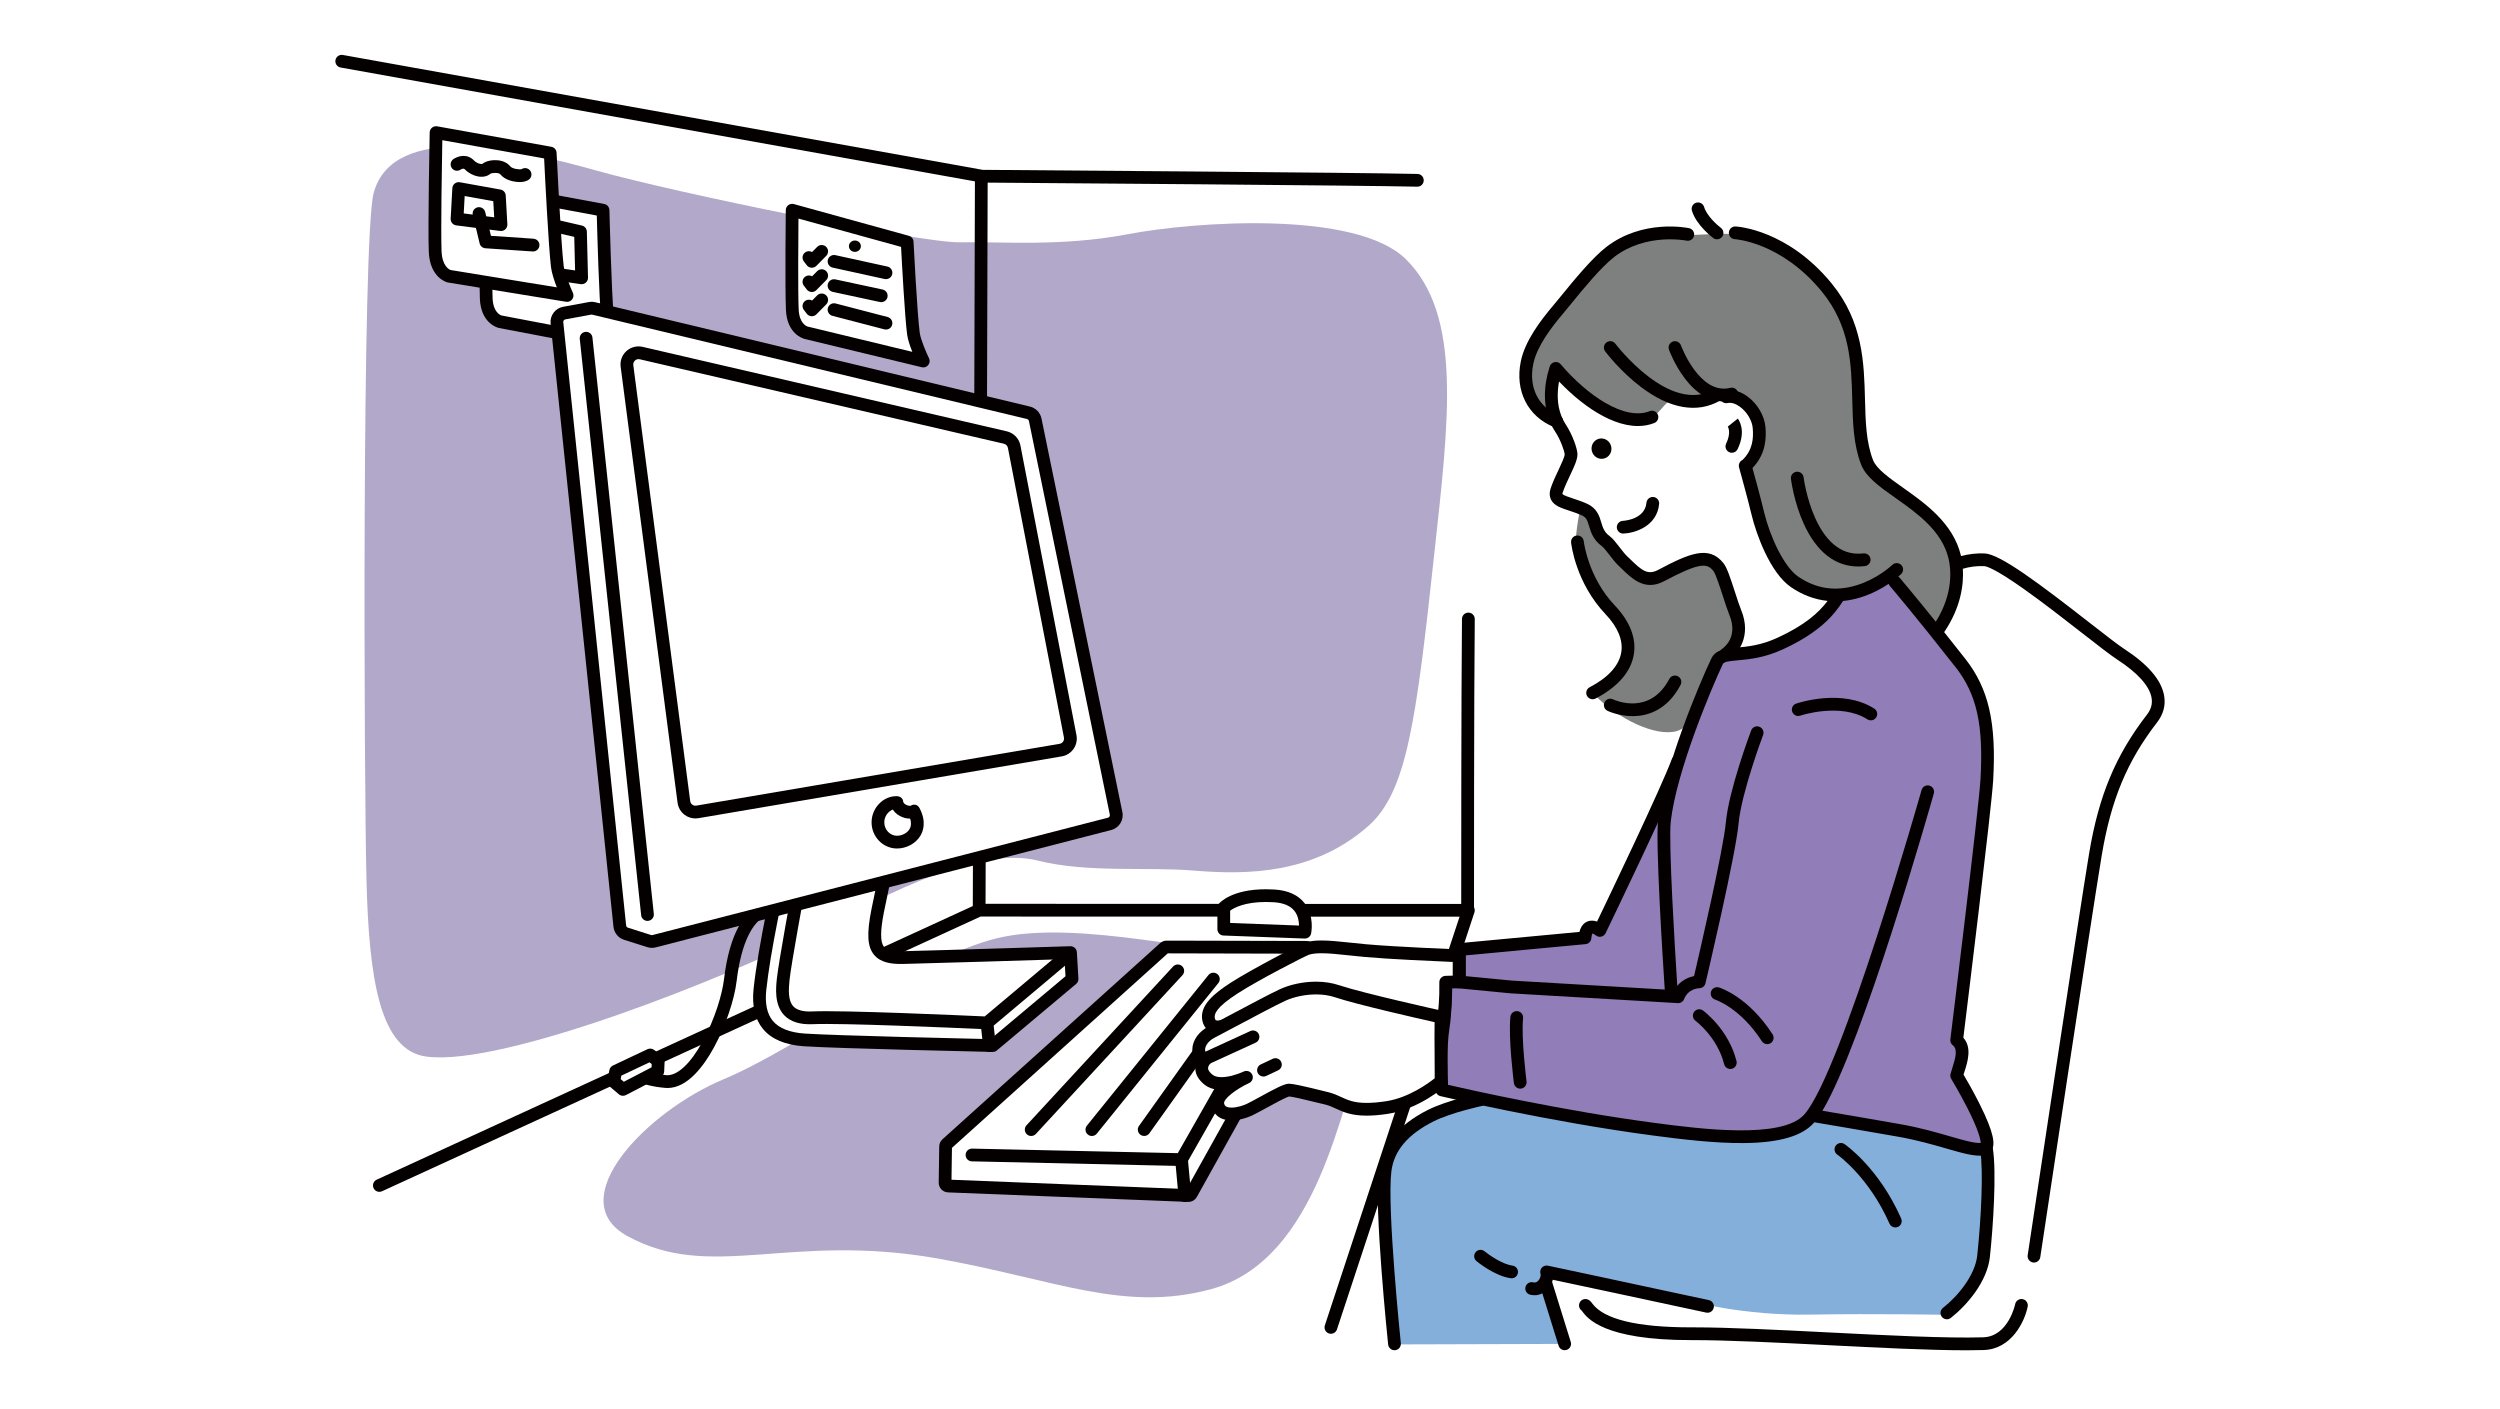 <svg width="410" height="231" viewBox="0 0 410 231" fill="none" xmlns="http://www.w3.org/2000/svg">
<rect width="410" height="231" fill="white"/>
<g clip-path="url(#clip0_142_13637)">
<path fill-rule="evenodd" clip-rule="evenodd" d="M289.715 83.182L293.147 71.697L287.929 60.578L268.162 55.92L255.159 61.16L254.73 65.204L255.584 68.841L257.465 73.555V75.858L255.836 79.374L255.813 82.079L260.985 84.516L262.195 87.192C262.195 87.192 264.989 90.509 266.336 91.971C267.684 93.43 270.501 95.318 272.313 94.739C274.128 94.16 279.761 91.566 281.194 92.717C282.627 93.869 284.802 101.945 285.106 103.976C285.411 106.008 283.641 107.267 283.641 107.267C293.382 108.896 301.246 97.558 301.246 97.558L295.597 96.391L289.719 83.178L289.715 83.182Z" fill="white"/>
<path d="M301.455 96.538L296.329 95.479L290.827 83.11L294.148 71.998C294.22 71.753 294.2 71.488 294.092 71.256L288.874 60.137C288.737 59.849 288.479 59.637 288.168 59.565L268.4 54.907C268.191 54.857 267.969 54.874 267.769 54.956L254.766 60.196C254.406 60.34 254.158 60.67 254.119 61.056L253.69 65.099C253.677 65.217 253.683 65.335 253.713 65.449L254.567 69.087C254.58 69.136 254.593 69.188 254.612 69.234L256.418 73.761V75.632L254.884 78.94C254.822 79.074 254.789 79.221 254.786 79.368L254.763 82.073C254.76 82.482 254.995 82.855 255.362 83.029L260.183 85.302L261.233 87.625C261.273 87.713 261.325 87.795 261.387 87.867C261.502 88.004 264.21 91.22 265.558 92.682C266.748 93.974 269.333 95.894 271.57 95.894C271.943 95.894 272.296 95.842 272.62 95.737C273.023 95.609 273.575 95.397 274.213 95.155C275.963 94.484 278.61 93.473 280.065 93.473C280.409 93.473 280.527 93.535 280.53 93.535C280.562 93.562 281.256 94.17 282.571 98.341C283.31 100.686 283.922 103.176 284.066 104.134C284.269 105.488 283.071 106.385 283.029 106.417C282.685 106.663 282.522 107.091 282.617 107.503C282.712 107.916 283.045 108.23 283.464 108.302C284.157 108.416 284.864 108.475 285.567 108.475C294.838 108.475 301.809 98.58 302.103 98.158C302.303 97.87 302.345 97.5 302.214 97.173C302.083 96.846 301.799 96.607 301.455 96.538ZM285.705 106.385C286.055 105.704 286.287 104.844 286.137 103.827C285.963 102.665 283.821 93.496 281.845 91.906C281.406 91.556 280.827 91.386 280.072 91.386C278.23 91.386 275.482 92.436 273.474 93.205C272.862 93.437 272.336 93.64 271.992 93.751C271.871 93.791 271.73 93.81 271.577 93.81C270.258 93.81 268.227 92.492 267.102 91.272C265.924 89.996 263.582 87.225 263.085 86.64L261.937 84.098C261.835 83.873 261.655 83.689 261.43 83.585L256.863 81.432L256.879 79.62L258.414 76.306C258.479 76.169 258.512 76.019 258.512 75.868V73.565C258.512 73.431 258.486 73.3 258.436 73.179L256.585 68.537L255.79 65.148L256.134 61.907L268.247 57.026L287.2 61.495L292.034 71.792L288.717 82.894C288.645 83.133 288.662 83.392 288.763 83.617L294.641 96.83C294.779 97.137 295.054 97.359 295.384 97.428L299.391 98.256C297.268 100.814 291.972 106.313 285.711 106.394L285.705 106.385Z" fill="white"/>
<path fill-rule="evenodd" clip-rule="evenodd" d="M311.175 81.039C303.894 76.992 304.97 72.236 304.98 68.412C304.986 64.591 304.473 59.315 301.947 52.393C299.422 45.471 291.009 40.548 287.296 39.099C283.58 37.65 279.497 38.782 274.551 38.51C269.605 38.239 265.31 39.596 262.772 41.824C260.237 44.052 255.562 49.207 252.154 54.048C248.745 58.89 249.514 64.271 250.783 66.197C252.052 68.121 254.277 68.271 254.277 68.271L254.45 62.508L256.253 61.974C256.253 61.974 258.444 64.961 261.356 66.848C264.267 68.736 267.6 68.814 269.746 68.834C271.892 68.857 273.04 65.412 274.385 65.671C275.729 65.926 278.886 65.913 281.107 65.399C283.328 64.886 284.008 65.324 286.246 66.302C288.483 67.28 288.087 70.309 287.793 72.671C287.499 75.033 285.716 76.587 285.716 76.587C285.716 76.587 288.902 88.078 290.753 91.428C292.605 94.778 296.291 97.146 301.169 97.515C306.046 97.885 309.383 94.669 309.383 94.669L317.246 103.76C317.246 103.76 317.78 102.311 318.735 100.721C319.69 99.131 320.635 94.562 319.994 91.156C319.353 87.751 318.46 85.085 311.178 81.039H311.175Z" fill="#7E8080"/>
<path fill-rule="evenodd" clip-rule="evenodd" d="M282.13 92.946L278.823 91.899L273.557 93.878L270.884 95.007L268.565 94.058L265.31 91.203C265.31 91.203 263.272 88.632 262.301 87.215C261.329 85.799 259.186 83.293 259.186 83.293C259.186 83.293 258.352 87.14 258.418 89.472C258.483 91.805 259.337 93.234 260.57 95.141C261.803 97.048 265.496 101.932 266.746 104.127C267.996 106.322 266.609 107.836 265.667 110.058C264.724 112.279 261.476 113.937 261.476 113.937C265.398 117.938 271.574 120.885 274.999 119.897C278.054 119.014 279.343 114.287 279.343 114.287L280.959 108.962L283.54 107.454L284.927 105.511L285.058 101.67L283.458 97.248L282.134 92.946H282.13Z" fill="#7E8080"/>
<path fill-rule="evenodd" clip-rule="evenodd" d="M326.403 123.385C326.092 120.477 325.86 113.839 322.723 110.532C319.586 107.222 310.538 94.291 310.538 94.291C310.538 94.291 308.529 95.243 306.612 96.46C304.692 97.677 301.149 97.847 301.149 97.847L299.455 100.837L293.704 104.651C293.704 104.651 287.636 107.441 285.219 107.336C282.801 107.232 281.493 108.095 281.493 108.095L273.809 129.381L262.046 152.331C260.79 151.206 259.632 153.846 259.632 153.846L239.593 156.073L239.449 160.535L237.068 161.242C237.068 161.242 236.469 168.543 236.41 170.44C236.351 172.337 236.534 179.053 236.534 179.053C236.534 179.053 260.957 183.584 267.535 184.67C274.113 185.752 286.995 186.178 291.244 185.939C295.494 185.7 296.966 182.805 296.966 182.805C296.966 182.805 311.715 185.537 314.97 186.155C318.225 186.773 326.268 188.732 326.268 188.732L324.708 184.856L320.815 176.717C320.815 176.717 321.686 174.869 322.036 173.011C322.386 171.153 321.09 170.257 321.09 170.257C321.09 170.257 324.093 141.01 325.202 137.487C326.311 133.96 326.71 126.299 326.399 123.388L326.403 123.385Z" fill="#917DB8"/>
<path fill-rule="evenodd" clip-rule="evenodd" d="M318.79 187.307C316.356 186.63 312.47 185.678 308.908 185.171C305.346 184.664 297.446 183.188 297.446 183.188C295.424 185.825 292.205 185.864 289.091 186.581C285.974 187.3 279.458 186.182 275.827 186.041C272.196 185.9 263.557 184.271 260.276 183.787C256.995 183.303 243.717 180.186 243.717 180.186L241.146 180.657L236.593 181.952L231.316 184.811L228.546 187.876L226.91 192.874L227.159 198.108L227.352 205.272L228.732 220.486L256.946 220.398L253.57 210.866L254.496 208.73L277.093 213.381C277.093 213.381 285.866 215.782 296.831 215.596C307.796 215.409 319.117 215.632 319.117 215.632C319.117 215.632 321.557 213.044 322.686 211.468C323.815 209.894 325.957 205.442 325.862 202.086C325.767 198.73 326.15 188.275 326.15 188.275C326.15 188.275 321.217 187.984 318.787 187.307H318.79Z" fill="#84AFDB"/>
<path fill-rule="evenodd" clip-rule="evenodd" d="M184.96 38.41C174.06 40.494 164.05 39.6 157.462 39.738C151.021 39.872 110.711 31.606 97.826 27.975C84.941 24.344 64.424 19.856 61.278 31.674C59.338 38.959 59.694 128.013 60.103 144.323C60.515 160.633 62.311 172.269 69.933 173.283C82.717 174.98 120.142 159.848 132.36 153.545C142.111 148.514 159.376 138.412 170.272 141.15C178.322 143.175 188.162 142.145 195.718 142.773C204.806 143.525 215.473 143.283 224.361 135.504C230.733 129.927 232.241 118.262 235.208 90.954C237.609 68.881 239.853 51.664 230.543 42.492C222.372 34.442 195.856 36.329 184.956 38.413L184.96 38.41Z" fill="#B2A8C9"/>
<path fill-rule="evenodd" clip-rule="evenodd" d="M211.366 157.142C198.533 156.655 176.734 150.685 163.574 153.855C150.411 157.025 131.426 171.657 118.678 176.992C105.927 182.33 92.084 196.753 102.833 202.683C116.614 210.289 129.404 202.052 153.82 206.403C172.972 209.814 184.281 215.3 198.605 211.424C216.449 206.596 219.887 180.286 223.535 172.841C227.182 165.396 224.202 157.63 211.369 157.142H211.366Z" fill="#B2A8C9"/>
<path d="M240.821 100.469C240.821 100.469 240.814 100.469 240.811 100.469C240.239 100.469 239.771 100.931 239.764 101.503C239.637 113.963 239.64 143.544 239.64 148.248L161.63 148.225L161.976 29.95C170.19 30.009 223.808 30.405 232.421 30.617C232.43 30.617 232.437 30.617 232.447 30.617C233.013 30.617 233.477 30.166 233.49 29.597C233.503 29.021 233.049 28.54 232.47 28.527C223.445 28.305 165.185 27.883 161.155 27.853C161.142 27.853 161.129 27.847 161.116 27.847L56.23 9.015C55.661 8.913 55.118 9.289 55.017 9.859C54.915 10.428 55.291 10.971 55.861 11.072L159.886 29.744L159.539 148.595L61.778 193.465C61.255 193.707 61.022 194.325 61.264 194.852C61.507 195.375 62.125 195.608 62.651 195.366L160.812 150.315L239.368 150.338L217.275 217.364C217.095 217.914 217.393 218.502 217.942 218.686C218.05 218.722 218.162 218.738 218.27 218.738C218.708 218.738 219.117 218.46 219.264 218.018L241.809 149.622C241.897 149.347 241.871 149.053 241.737 148.801C241.737 146.962 241.727 114.683 241.861 101.526C241.868 100.95 241.403 100.476 240.827 100.469H240.821Z" fill="#040000"/>
<path fill-rule="evenodd" clip-rule="evenodd" d="M98.901 34.475L79.984 30.959C79.984 30.959 79.585 45.192 79.745 48.957C79.889 52.29 82.025 52.758 82.025 52.758L101.236 56.425C101.236 56.425 99.794 53.53 99.63 51.973C99.241 48.316 98.904 34.475 98.904 34.475H98.901Z" fill="white"/>
<path d="M100.665 51.865C100.286 48.29 99.949 34.59 99.945 34.453C99.932 33.959 99.576 33.54 99.092 33.452L80.175 29.935C79.874 29.88 79.563 29.958 79.327 30.151C79.089 30.344 78.948 30.629 78.938 30.936C78.922 31.519 78.539 45.251 78.699 49.006C78.873 53.095 81.679 53.756 81.797 53.782C81.807 53.782 81.817 53.785 81.826 53.789L101.038 57.456C101.103 57.469 101.169 57.475 101.234 57.475C101.558 57.475 101.869 57.325 102.068 57.063C102.307 56.746 102.35 56.321 102.17 55.964C101.794 55.205 100.786 52.99 100.668 51.868L100.665 51.865ZM82.255 51.741C82.055 51.679 80.884 51.224 80.786 48.915C80.655 45.873 80.901 35.742 80.992 32.212L97.875 35.349C97.957 38.44 98.248 48.911 98.585 52.084C98.676 52.938 99.069 54.07 99.455 55.022L82.255 51.738V51.741Z" fill="#040000"/>
<path d="M95.433 36.99L91.292 36.035C90.729 35.904 90.166 36.258 90.039 36.82C89.908 37.383 90.261 37.945 90.824 38.073L94.177 38.848L94.314 44.35L91.635 43.968C91.063 43.886 90.533 44.282 90.451 44.854C90.369 45.426 90.765 45.956 91.338 46.038L95.243 46.598C95.292 46.604 95.341 46.607 95.391 46.607C95.646 46.607 95.891 46.516 96.084 46.343C96.313 46.14 96.441 45.842 96.434 45.535L96.244 37.985C96.231 37.507 95.898 37.098 95.433 36.993V36.99Z" fill="#040000"/>
<path fill-rule="evenodd" clip-rule="evenodd" d="M148.774 39.684L129.909 34.477C129.909 34.477 129.772 47.012 129.936 50.773C130.08 54.107 132.216 54.575 132.216 54.575L151.414 59.213C151.414 59.213 150.017 56.315 149.808 54.761C149.37 51.506 148.777 39.688 148.777 39.688L148.774 39.684Z" fill="white"/>
<path d="M150.842 54.618C150.414 51.445 149.825 39.748 149.818 39.63C149.796 39.178 149.488 38.796 149.053 38.675L130.188 33.467C129.874 33.382 129.541 33.444 129.282 33.64C129.024 33.837 128.87 34.141 128.867 34.465C128.86 34.978 128.733 47.068 128.893 50.817C129.063 54.765 131.683 55.518 131.971 55.59L151.169 60.228C151.251 60.248 151.333 60.258 151.415 60.258C151.726 60.258 152.026 60.117 152.229 59.868C152.484 59.554 152.534 59.123 152.357 58.759C151.987 57.994 150.999 55.76 150.846 54.621L150.842 54.618ZM132.462 53.555C132.462 53.555 132.455 53.555 132.452 53.555C132.256 53.496 131.081 53.041 130.983 50.729C130.856 47.768 130.918 39.191 130.947 35.845L147.774 40.49C147.915 43.169 148.396 52.08 148.775 54.9C148.883 55.707 149.253 56.777 149.619 57.703L132.465 53.558L132.462 53.555Z" fill="#040000"/>
<path d="M132.313 43.503C132.496 43.742 132.774 43.889 133.078 43.908C133.101 43.908 133.121 43.908 133.144 43.908C133.422 43.908 133.69 43.797 133.886 43.598L135.502 41.962C135.908 41.55 135.905 40.889 135.492 40.483C135.08 40.078 134.419 40.081 134.014 40.493L133.186 41.334C132.83 41.128 132.372 41.144 132.025 41.409C131.567 41.762 131.482 42.417 131.835 42.875L132.316 43.503H132.313Z" fill="#040000"/>
<path d="M132.313 47.481C132.496 47.72 132.774 47.867 133.078 47.887C133.101 47.887 133.121 47.887 133.144 47.887C133.422 47.887 133.69 47.776 133.886 47.576L135.502 45.941C135.908 45.528 135.905 44.868 135.492 44.462C135.08 44.056 134.419 44.06 134.014 44.472L133.186 45.312C132.83 45.106 132.372 45.123 132.025 45.388C131.567 45.741 131.482 46.395 131.835 46.853L132.316 47.481H132.313Z" fill="#040000"/>
<path d="M136.559 47.866L144.308 49.531C144.383 49.547 144.455 49.554 144.527 49.554C145.008 49.554 145.443 49.217 145.548 48.726C145.669 48.16 145.309 47.604 144.746 47.483L136.997 45.818C136.431 45.697 135.875 46.057 135.754 46.62C135.633 47.182 135.993 47.742 136.555 47.863L136.559 47.866Z" fill="#040000"/>
<path d="M145.527 43.713L137.005 41.845C136.439 41.721 135.883 42.077 135.759 42.643C135.635 43.206 135.991 43.765 136.557 43.889L145.079 45.757C145.154 45.774 145.229 45.78 145.304 45.78C145.785 45.78 146.217 45.447 146.325 44.959C146.449 44.397 146.093 43.837 145.527 43.713Z" fill="#040000"/>
<path d="M145.565 51.989L137.044 49.771C136.484 49.624 135.915 49.961 135.768 50.52C135.624 51.079 135.958 51.648 136.517 51.796L145.038 54.014C145.127 54.036 145.215 54.046 145.303 54.046C145.768 54.046 146.193 53.736 146.314 53.264C146.461 52.705 146.124 52.136 145.565 51.989Z" fill="#040000"/>
<path d="M135.492 48.438C135.08 48.033 134.419 48.036 134.014 48.448L133.186 49.289C132.83 49.083 132.368 49.099 132.025 49.364C131.567 49.718 131.482 50.372 131.835 50.83L132.316 51.458C132.499 51.697 132.777 51.844 133.082 51.863C133.104 51.863 133.124 51.863 133.147 51.863C133.425 51.863 133.693 51.752 133.89 51.553L135.505 49.917C135.911 49.505 135.908 48.844 135.496 48.438H135.492Z" fill="#040000"/>
<path fill-rule="evenodd" clip-rule="evenodd" d="M140.204 39.443C139.664 39.443 139.223 39.862 139.223 40.376C139.223 40.889 139.661 41.308 140.204 41.308C140.747 41.308 141.185 40.889 141.185 40.376C141.185 39.862 140.747 39.443 140.204 39.443Z" fill="#040000"/>
<path fill-rule="evenodd" clip-rule="evenodd" d="M90.235 25.1L71.514 21.744C71.514 21.744 71.206 37.204 71.367 41.23C71.51 44.796 73.647 45.296 73.647 45.296L93.005 48.453C93.005 48.453 91.595 45.352 91.399 43.687C90.938 39.794 90.235 25.094 90.235 25.094V25.1Z" fill="white"/>
<path d="M92.437 43.569C91.986 39.758 91.286 25.198 91.279 25.051C91.256 24.564 90.9 24.158 90.419 24.073L71.698 20.717C71.397 20.665 71.087 20.743 70.851 20.936C70.615 21.129 70.475 21.417 70.468 21.724C70.455 22.356 70.161 37.263 70.321 41.276C70.495 45.588 73.288 46.291 73.406 46.32C73.429 46.327 73.452 46.33 73.478 46.333L92.836 49.49C92.892 49.5 92.948 49.503 93.003 49.503C93.327 49.503 93.635 49.353 93.834 49.094C94.07 48.787 94.115 48.378 93.955 48.028C93.582 47.207 92.581 44.803 92.434 43.572L92.437 43.569ZM73.887 44.279C73.681 44.204 72.513 43.658 72.415 41.191C72.284 37.9 72.47 26.723 72.539 22.991L89.235 25.984C89.392 29.176 89.961 40.422 90.363 43.818C90.478 44.773 90.916 46.075 91.319 47.125L73.887 44.282V44.279Z" fill="#040000"/>
<path d="M75.559 27.807C75.559 27.807 75.978 27.512 76.22 27.761C77.472 29.037 79.383 29.377 80.403 28.51C80.718 28.304 81.807 28.281 82.062 28.595C82.814 29.534 84.156 29.769 84.695 29.828C84.842 29.845 85.022 29.858 85.222 29.858C85.729 29.858 86.35 29.773 86.772 29.426C87.221 29.063 87.286 28.402 86.923 27.954C86.583 27.535 85.981 27.45 85.539 27.741C85.156 27.843 84.005 27.679 83.694 27.29C83.24 26.724 82.5 26.364 81.614 26.282C80.865 26.214 79.762 26.331 79.082 26.891C78.886 26.946 78.225 26.819 77.711 26.296C76.524 25.085 74.987 25.645 74.342 26.106C73.874 26.443 73.766 27.094 74.1 27.565C74.437 28.036 75.088 28.144 75.559 27.807Z" fill="#040000"/>
<path d="M87.493 39.147L80.516 38.676L80.27 37.652L82.033 37.877C82.341 37.917 82.652 37.819 82.877 37.606C83.103 37.393 83.227 37.092 83.208 36.782L82.939 32.055C82.913 31.571 82.557 31.172 82.079 31.087L75.412 29.889C75.118 29.837 74.814 29.912 74.578 30.099C74.343 30.285 74.199 30.563 74.183 30.861L73.908 35.866C73.878 36.412 74.274 36.89 74.82 36.962L78.049 37.374L78.661 39.919C78.769 40.364 79.151 40.687 79.606 40.717L87.352 41.24C87.375 41.24 87.401 41.24 87.424 41.24C87.97 41.24 88.428 40.818 88.468 40.265C88.507 39.69 88.072 39.193 87.496 39.153L87.493 39.147ZM79.573 34.776C79.439 34.214 78.873 33.87 78.311 34.004C77.774 34.135 77.434 34.655 77.526 35.192L76.05 35.002L76.207 32.15L80.898 32.994L81.049 35.64L79.743 35.473L79.573 34.773V34.776Z" fill="#040000"/>
<path fill-rule="evenodd" clip-rule="evenodd" d="M148.173 157.038C143.737 157.136 142.684 155.648 143.963 149.269C146.01 139.027 151.297 116.754 151.297 116.754L134.267 117.837C134.267 117.837 126.135 148.36 124.637 162.246C124.087 167.349 126.429 170.178 131.925 170.545C137.375 170.911 162.827 171.47 162.827 171.47L175.827 160.561L175.572 156.224C175.572 156.224 154.214 156.901 148.179 157.038H148.173Z" fill="white"/>
<path d="M176.607 156.165C176.574 155.612 176.116 155.18 175.563 155.18C175.554 155.18 175.541 155.18 175.531 155.18C175.318 155.186 154.108 155.86 148.148 155.994C148.02 155.994 147.899 155.998 147.778 155.998C146.274 155.998 145.381 155.765 144.968 155.262C144.344 154.5 144.35 152.661 144.988 149.472C147.01 139.364 152.26 117.215 152.312 116.992C152.387 116.669 152.309 116.332 152.093 116.077C151.88 115.825 151.556 115.687 151.226 115.707L134.197 116.79C133.748 116.819 133.369 117.13 133.251 117.565C133.169 117.872 125.08 148.324 123.591 162.131C123.287 164.944 123.814 167.182 125.155 168.781C126.545 170.44 128.799 171.382 131.848 171.588C137.258 171.951 161.756 172.494 162.796 172.517C162.803 172.517 162.812 172.517 162.819 172.517C163.064 172.517 163.303 172.432 163.49 172.272L176.489 161.362C176.741 161.15 176.882 160.829 176.862 160.499L176.607 156.161V156.165ZM162.449 170.42C159.208 170.348 136.984 169.838 131.988 169.504C129.529 169.341 127.769 168.644 126.755 167.44C125.793 166.295 125.43 164.584 125.669 162.36C127.013 149.897 133.84 123.548 135.076 118.834L149.947 117.889C148.763 122.91 144.667 140.394 142.93 149.066C142.119 153.126 142.234 155.236 143.346 156.59C144.435 157.918 146.283 158.091 147.772 158.091C147.909 158.091 148.047 158.091 148.19 158.085C153.405 157.967 170.254 157.44 174.579 157.303L174.742 160.103L162.449 170.42Z" fill="#040000"/>
<path d="M127.265 148.683C127.157 148.118 126.608 147.745 126.042 147.853C122.214 148.589 119.62 153.113 118.737 160.594C118.453 163.014 117.255 167.113 115.231 170.806C113.229 174.46 111.06 176.469 109.28 176.328C105.829 176.047 104.289 174.902 104.246 174.869C103.798 174.512 103.144 174.584 102.784 175.029C102.421 175.477 102.489 176.135 102.938 176.501C103.134 176.662 104.989 178.078 109.11 178.415C109.231 178.425 109.356 178.431 109.477 178.431C112.741 178.431 115.391 174.869 117.066 171.817C118.937 168.405 120.445 163.996 120.814 160.842C121.573 154.434 123.621 150.45 126.437 149.91C127.003 149.802 127.376 149.253 127.268 148.687L127.265 148.683Z" fill="#040000"/>
<path d="M174.519 155.745L161.493 166.694C158.258 166.546 138.144 165.644 133.201 165.876C131.732 165.945 130.695 165.666 130.113 165.048C129.249 164.132 129.302 162.402 129.488 160.671C129.776 157.979 131.958 146.18 131.981 146.062C132.085 145.493 131.709 144.95 131.143 144.846C130.577 144.741 130.031 145.117 129.926 145.683C129.835 146.17 127.709 157.682 127.411 160.452C127.251 161.95 126.953 164.741 128.595 166.484C129.616 167.567 131.199 168.064 133.306 167.966C137.895 167.75 156.599 168.568 160.921 168.764L161.231 171.591C161.29 172.127 161.742 172.523 162.268 172.523C162.308 172.523 162.347 172.523 162.383 172.516C162.955 172.454 163.371 171.937 163.309 171.362L162.962 168.202L175.873 157.351C176.315 156.978 176.373 156.321 176.001 155.879C175.628 155.438 174.97 155.379 174.529 155.752L174.519 155.745Z" fill="#040000"/>
<path fill-rule="evenodd" clip-rule="evenodd" d="M169.773 68.832C169.658 68.272 169.23 67.831 168.677 67.7L97.379 50.585C97.18 50.536 96.973 50.533 96.771 50.569L92.534 51.348C91.779 51.485 91.259 52.182 91.341 52.944L101.651 151.886C101.71 152.469 102.112 152.959 102.668 153.136L106.463 154.34C106.725 154.425 107.006 154.431 107.274 154.363L181.974 135.112C182.733 134.916 183.204 134.16 183.047 133.395L169.779 68.832H169.773Z" fill="white"/>
<path d="M170.798 68.62C170.602 67.668 169.866 66.906 168.92 66.68L97.623 49.566C97.282 49.484 96.922 49.474 96.582 49.536L92.346 50.315C91.064 50.55 90.164 51.751 90.298 53.05L100.609 151.992C100.714 152.987 101.394 153.827 102.349 154.128L106.144 155.332C106.389 155.41 106.648 155.45 106.906 155.45C107.119 155.45 107.328 155.424 107.534 155.371L182.234 136.124C183.533 135.79 184.341 134.498 184.069 133.183L170.801 68.62H170.798ZM181.707 134.099L107.007 153.35C106.929 153.369 106.85 153.366 106.775 153.343L102.981 152.139C102.82 152.087 102.706 151.946 102.686 151.779L92.376 52.837C92.353 52.618 92.503 52.415 92.719 52.376L96.955 51.597C96.981 51.594 97.004 51.591 97.03 51.591C97.063 51.591 97.096 51.594 97.129 51.604L168.426 68.718C168.587 68.758 168.711 68.885 168.744 69.046L182.011 133.608C182.057 133.831 181.92 134.047 181.701 134.105L181.707 134.099Z" fill="#040000"/>
<path d="M167.351 73.058C167.129 71.913 166.252 71 165.113 70.738L105.389 56.885C104.444 56.666 103.452 56.924 102.733 57.575C102.013 58.226 101.66 59.188 101.787 60.15L111.12 131.651C111.225 132.445 111.653 133.172 112.294 133.646C112.805 134.022 113.426 134.225 114.057 134.225C114.221 134.225 114.385 134.212 114.548 134.182L174.132 124.045C174.911 123.911 175.617 123.463 176.069 122.812C176.52 122.161 176.69 121.343 176.54 120.565L167.348 73.054L167.351 73.058ZM174.351 121.624C174.22 121.814 174.011 121.948 173.782 121.984L114.198 132.122C113.966 132.161 113.727 132.102 113.537 131.965C113.348 131.824 113.223 131.611 113.194 131.379L103.861 59.878C103.825 59.597 103.927 59.316 104.139 59.123C104.3 58.975 104.509 58.897 104.722 58.897C104.787 58.897 104.852 58.903 104.918 58.92L164.642 72.773C164.976 72.852 165.235 73.117 165.297 73.454L174.489 120.964C174.531 121.193 174.482 121.431 174.351 121.621V121.624Z" fill="#040000"/>
<path d="M97.161 55.355C97.099 54.779 96.585 54.364 96.009 54.426C95.434 54.488 95.018 55.002 95.08 55.578L105.149 150.094C105.205 150.631 105.659 151.03 106.186 151.03C106.222 151.03 106.261 151.03 106.297 151.023C106.873 150.961 107.288 150.447 107.226 149.872L97.158 55.355H97.161Z" fill="#040000"/>
<path fill-rule="evenodd" clip-rule="evenodd" d="M148.057 132.883C147.164 132.396 147.085 131.62 147.085 131.62C147.085 131.62 146.068 131.529 145.142 132.337C144.446 132.945 143.984 133.845 143.984 134.865C143.984 136.655 145.375 138.097 147.085 138.11C149.074 138.123 151.583 136.269 149.895 133.05C149.895 133.05 149.163 133.488 148.057 132.883Z" fill="white"/>
<path d="M150.17 131.993C149.879 131.931 149.62 131.961 149.385 132.134C149.352 132.144 149.29 132.157 149.202 132.157C149.012 132.157 148.786 132.091 148.557 131.964C148.233 131.787 148.145 131.565 148.126 131.49C148.109 130.973 147.7 130.636 147.18 130.577C147.18 130.577 147.111 130.57 146.987 130.57C146.562 130.57 145.466 130.665 144.455 131.548C143.49 132.389 142.938 133.599 142.938 134.865C142.938 137.214 144.796 139.137 147.076 139.154H147.105C148.669 139.154 150.173 138.336 150.942 137.07C151.39 136.331 151.969 134.761 150.821 132.566C150.677 132.291 150.471 132.059 150.17 131.993ZM149.153 135.987C148.705 136.727 147.779 137.064 147.105 137.064H147.089C145.95 137.054 145.024 136.069 145.024 134.865C145.024 134.205 145.316 133.57 145.826 133.125C146.032 132.945 146.245 132.834 146.428 132.769C146.65 133.122 147 133.501 147.55 133.802C148.096 134.1 148.649 134.25 149.198 134.25C149.221 134.25 149.244 134.25 149.267 134.25C149.441 134.81 149.486 135.441 149.153 135.991V135.987Z" fill="#040000"/>
<path fill-rule="evenodd" clip-rule="evenodd" d="M214.22 155.362L191.325 155.307C191.191 155.307 191.061 155.356 190.959 155.447L155.261 187.619C155.15 187.72 155.084 187.864 155.081 188.015L154.996 193.952C154.993 194.246 155.225 194.492 155.52 194.505L194.875 196.065C195.081 196.075 195.274 195.967 195.372 195.787L214.152 162.055C214.188 161.99 214.21 161.914 214.217 161.839L214.76 155.954C214.773 155.804 214.724 155.65 214.619 155.539C214.518 155.424 214.371 155.362 214.217 155.359L214.22 155.362Z" fill="white"/>
<path d="M214.22 154.319L191.322 154.264C190.93 154.264 190.55 154.408 190.259 154.673L154.561 186.844C154.234 187.139 154.041 187.561 154.034 188.002L153.949 193.939C153.936 194.81 154.607 195.516 155.477 195.552L194.832 197.112C194.852 197.112 194.875 197.112 194.894 197.112C195.47 197.112 196.003 196.798 196.285 196.295L215.064 162.563C215.172 162.37 215.238 162.157 215.257 161.935L215.8 156.05C215.839 155.605 215.692 155.163 215.395 154.833C215.094 154.502 214.668 154.313 214.22 154.313V154.319ZM213.183 161.64L194.606 195.009L156.046 193.478L156.121 188.248L191.515 156.351L213.667 156.406L213.183 161.64Z" fill="#040000"/>
<path fill-rule="evenodd" clip-rule="evenodd" d="M208.935 146.925C202.707 146.542 200.695 148.881 200.695 148.881V152.385L213.996 152.879C213.996 152.879 215.167 147.311 208.935 146.928V146.925Z" fill="white"/>
<path d="M209.001 145.88C208.524 145.851 208.049 145.838 207.595 145.838C202.093 145.838 200.114 147.958 199.904 148.2C199.741 148.389 199.652 148.631 199.652 148.88V152.383C199.652 152.946 200.097 153.407 200.66 153.427L213.96 153.921C213.96 153.921 213.987 153.921 214 153.921C214.49 153.921 214.919 153.577 215.023 153.09C215.046 152.976 215.593 150.277 213.987 148.17C212.933 146.79 211.258 146.018 209.005 145.88H209.001ZM201.743 151.373V149.351C202.354 148.9 204.091 147.925 207.595 147.925C208.007 147.925 208.439 147.938 208.874 147.964C210.486 148.062 211.644 148.553 212.312 149.423C212.894 150.182 213.031 151.118 213.038 151.788L201.743 151.369V151.373Z" fill="#040000"/>
<path d="M169.114 186.302C169.395 186.302 169.676 186.188 169.883 185.966L193.922 159.93C194.315 159.505 194.289 158.844 193.863 158.452C193.438 158.059 192.777 158.086 192.385 158.511L168.348 184.546C167.956 184.971 167.982 185.632 168.407 186.024C168.607 186.211 168.862 186.302 169.117 186.302H169.114Z" fill="#040000"/>
<path d="M178.409 186.07C178.602 186.227 178.834 186.302 179.066 186.302C179.371 186.302 179.675 186.168 179.881 185.913L199.809 161.222C200.172 160.774 200.1 160.113 199.652 159.753C199.204 159.39 198.543 159.462 198.183 159.91L178.255 184.601C177.892 185.049 177.964 185.71 178.412 186.07H178.409Z" fill="#040000"/>
<path d="M187.045 186.106C187.228 186.237 187.441 186.299 187.65 186.299C187.977 186.299 188.298 186.145 188.501 185.861L206.103 161.17C206.436 160.699 206.329 160.048 205.857 159.711C205.386 159.377 204.735 159.485 204.399 159.956L186.797 184.647C186.46 185.118 186.571 185.769 187.042 186.106H187.045Z" fill="#040000"/>
<path d="M284.56 97.173C283.748 94.664 283.215 93.09 282.672 92.394C280.291 89.342 277.016 90.768 271.91 93.476C270.219 94.373 269.211 93.512 267.432 91.782C267.239 91.592 267.043 91.406 266.846 91.219C266.473 90.869 266.038 90.3 265.616 89.754C265.047 89.014 264.511 88.318 263.974 87.919C263.081 87.261 262.862 86.522 262.604 85.665C262.293 84.625 261.907 83.333 260.222 82.587C259.421 82.23 258.659 81.982 257.991 81.759C257.347 81.546 256.372 81.226 256.241 81.017C256.238 80.997 256.241 80.915 256.29 80.758C256.588 79.868 257.043 78.903 257.484 77.971C258.155 76.552 258.685 75.43 258.704 74.54C258.724 73.65 257.874 71.255 256.791 69.623C254.354 65.95 256.029 61.193 256.045 61.144C256.241 60.601 255.963 60.003 255.42 59.806C254.877 59.607 254.279 59.888 254.079 60.428C253.994 60.663 252.018 66.211 255.044 70.778C256.016 72.243 256.595 74.144 256.611 74.494C256.601 74.939 256.042 76.126 255.59 77.078C255.146 78.02 254.638 79.09 254.305 80.101C254.076 80.788 254.099 81.409 254.367 81.946C254.861 82.93 256.009 83.31 257.337 83.745C257.962 83.951 258.669 84.183 259.375 84.497C260.147 84.841 260.311 85.285 260.602 86.263C260.903 87.271 261.279 88.527 262.731 89.6C263.032 89.823 263.526 90.464 263.961 91.026C264.432 91.638 264.92 92.273 265.41 92.737C265.6 92.917 265.787 93.1 265.973 93.28C267.664 94.925 269.771 96.977 272.888 95.325C278.917 92.129 279.996 92.371 281.024 93.683C281.38 94.137 282.096 96.352 282.571 97.817C282.95 98.985 283.307 100.091 283.611 100.83C285.116 104.471 282.725 106.208 282.453 106.388C281.969 106.702 281.828 107.349 282.142 107.833C282.342 108.144 282.679 108.311 283.022 108.311C283.215 108.311 283.415 108.255 283.588 108.144C285.037 107.209 287.311 104.307 285.544 100.032C285.269 99.368 284.926 98.301 284.56 97.173Z" fill="#040000"/>
<path d="M211.751 158.529C211.248 158.245 210.61 158.418 210.325 158.922L193.158 189.118L159.429 188.372C158.854 188.359 158.373 188.817 158.36 189.393C158.347 189.968 158.805 190.449 159.38 190.462L192.815 191.202L193.273 196.167C193.322 196.71 193.78 197.116 194.313 197.116C194.346 197.116 194.378 197.116 194.411 197.113C194.987 197.06 195.409 196.55 195.356 195.974L194.839 190.39L212.144 159.959C212.428 159.458 212.255 158.817 211.751 158.533V158.529Z" fill="#040000"/>
<path fill-rule="evenodd" clip-rule="evenodd" d="M262.241 71.951C261.368 72.167 260.838 73.073 261.064 73.969C261.286 74.866 262.176 75.422 263.049 75.203C263.923 74.987 264.453 74.081 264.227 73.184C264.005 72.288 263.115 71.735 262.241 71.951Z" fill="#040000"/>
<path d="M280.963 39.037C281.153 39.178 281.372 39.247 281.591 39.247C281.908 39.247 282.222 39.103 282.428 38.828C282.775 38.367 282.68 37.709 282.219 37.366C281.601 36.901 279.9 35.383 279.478 33.951C279.314 33.398 278.732 33.081 278.179 33.244C277.626 33.408 277.309 33.99 277.473 34.543C278.176 36.924 280.852 38.952 280.966 39.037H280.963Z" fill="#040000"/>
<path d="M270.018 82.452C269.763 85.213 266.302 85.409 266.155 85.419C265.579 85.445 265.134 85.929 265.157 86.505C265.18 87.067 265.644 87.506 266.201 87.506C266.214 87.506 266.23 87.506 266.243 87.506C268.117 87.427 271.755 86.312 272.098 82.645C272.151 82.069 271.729 81.562 271.153 81.506C270.577 81.454 270.07 81.876 270.015 82.452H270.018Z" fill="#040000"/>
<path d="M270.543 67.434C266.362 69.063 260.206 64.745 255.957 59.74C255.584 59.299 254.923 59.247 254.482 59.62C254.043 59.992 253.988 60.653 254.361 61.092C258.054 65.442 263.657 69.868 268.613 69.868C269.535 69.868 270.438 69.714 271.299 69.377C271.835 69.168 272.103 68.563 271.894 68.023C271.685 67.487 271.076 67.218 270.54 67.428L270.543 67.434Z" fill="#040000"/>
<path d="M254.919 70.068C255.043 70.117 255.174 70.14 255.302 70.14C255.72 70.14 256.113 69.888 256.276 69.476C256.489 68.939 256.224 68.331 255.684 68.122C252.279 66.784 250.66 63.549 251.458 59.682C252.063 56.758 254.428 53.683 256.42 51.331C256.783 50.902 257.225 50.359 257.735 49.734C259.665 47.37 262.586 43.797 264.722 42.149C269.901 38.158 276.446 39.437 276.58 39.466C277.143 39.587 277.699 39.224 277.82 38.662C277.941 38.096 277.578 37.543 277.015 37.422C276.708 37.356 269.433 35.881 263.45 40.493C261.121 42.286 258.111 45.973 256.119 48.413C255.616 49.031 255.18 49.564 254.827 49.98C252.675 52.522 250.11 55.871 249.413 59.26C248.412 64.118 250.575 68.357 254.922 70.068H254.919Z" fill="#040000"/>
<path d="M279.296 165.723C278.832 165.383 278.178 165.484 277.834 165.948C277.494 166.413 277.595 167.067 278.06 167.411C278.096 167.437 281.645 170.077 282.757 174.522C282.875 174.997 283.303 175.314 283.771 175.314C283.856 175.314 283.941 175.304 284.026 175.281C284.586 175.14 284.926 174.571 284.785 174.012C283.49 168.843 279.463 165.847 279.293 165.723H279.296Z" fill="#040000"/>
<path d="M281.898 161.938C281.349 161.775 280.77 162.085 280.6 162.635C280.433 163.184 280.744 163.77 281.293 163.94C281.332 163.953 285.395 165.265 288.948 170.764C289.147 171.074 289.484 171.241 289.828 171.241C290.021 171.241 290.22 171.186 290.394 171.074C290.878 170.76 291.018 170.113 290.704 169.629C286.7 163.436 282.091 161.997 281.898 161.938Z" fill="#040000"/>
<path d="M304.732 92.904C305.099 92.904 305.472 92.881 305.851 92.836C306.424 92.767 306.833 92.247 306.764 91.671C306.695 91.099 306.172 90.69 305.599 90.758C297.549 91.73 295.805 78.413 295.789 78.279C295.717 77.707 295.197 77.298 294.625 77.37C294.052 77.438 293.643 77.962 293.715 78.534C293.735 78.688 294.199 82.361 295.841 85.953C297.932 90.523 300.987 92.904 304.732 92.904Z" fill="#040000"/>
<path d="M283.569 74.15C283.716 74.222 283.87 74.254 284.024 74.254C284.413 74.254 284.786 74.039 284.966 73.666C286.444 70.61 285.149 68.844 284.999 68.654L283.363 69.956C283.363 69.956 283.356 69.946 283.343 69.93C283.37 69.969 283.985 70.895 283.085 72.756C282.833 73.276 283.052 73.901 283.572 74.153L283.569 74.15Z" fill="#040000"/>
<path d="M307.38 116.214C302.13 112.861 294.875 115.285 294.571 115.39C294.024 115.576 293.733 116.172 293.92 116.715C294.106 117.261 294.698 117.552 295.244 117.366C295.31 117.343 301.859 115.168 306.252 117.974C306.425 118.085 306.622 118.138 306.815 118.138C307.158 118.138 307.498 117.968 307.698 117.654C308.008 117.166 307.865 116.522 307.38 116.211V116.214Z" fill="#040000"/>
<path d="M348.355 106.413C347.373 105.775 345.283 104.146 342.859 102.259C334.586 95.811 328.057 90.872 325.486 90.764C324.184 90.708 322.866 90.859 321.613 91.196C321.607 91.17 321.6 91.144 321.593 91.117C320.324 85.808 315.751 82.57 312.078 79.969C309.85 78.393 307.743 76.901 307.181 75.458C306.039 72.527 305.951 69.122 305.859 65.517C305.705 59.541 305.532 52.766 300.393 46.492C293.17 37.673 284.973 37.156 284.629 37.14C284.054 37.111 283.563 37.556 283.534 38.131C283.504 38.707 283.949 39.198 284.525 39.227C284.6 39.23 292.134 39.705 298.777 47.817C303.461 53.538 303.618 59.655 303.769 65.57C303.867 69.364 303.959 72.946 305.234 76.217C306.026 78.245 308.27 79.835 310.871 81.674C314.436 84.196 318.476 87.058 319.559 91.602C319.935 93.175 320.442 97.228 317.469 101.961C313.775 97.375 311.567 94.778 311.538 94.742C311.476 94.67 311.404 94.608 311.329 94.555C311.544 94.372 311.695 94.231 311.78 94.153C312.199 93.754 312.215 93.093 311.819 92.674C311.42 92.256 310.759 92.239 310.341 92.635C310.095 92.867 307.848 94.941 304.512 95.975C301.054 97.045 297.819 96.57 294.898 94.559C292.523 92.926 290.253 87.912 289.32 84.025C288.758 81.683 287.806 78.2 287.407 76.757C289.602 74.484 289.683 71.876 289.539 70.074C289.392 68.222 288.244 66.243 286.609 65.036C285.395 64.14 284.07 63.79 282.883 64.055C282.732 64.088 282.598 64.153 282.484 64.238C282.189 63.754 281.564 63.594 281.07 63.875C273.799 68.052 265.009 56.482 264.921 56.368C264.574 55.907 263.92 55.812 263.459 56.158C262.997 56.505 262.903 57.16 263.246 57.621C263.344 57.752 265.709 60.892 269.141 63.486C273.89 67.074 278.375 67.837 282.111 65.691C282.147 65.671 282.183 65.648 282.215 65.622C282.441 65.995 282.886 66.198 283.337 66.1C283.926 65.969 284.646 66.188 285.366 66.721C286.517 67.572 287.354 68.985 287.452 70.241C287.58 71.873 287.475 73.757 285.781 75.426C285.32 75.635 285.065 76.155 285.205 76.659C285.218 76.708 286.573 81.549 287.282 84.513C288.012 87.555 290.292 93.934 293.707 96.282C295.581 97.571 297.613 98.33 299.726 98.549C298.27 100.479 296.023 102.514 291.519 104.588C288.781 105.851 286.556 106.05 284.77 106.21C282.935 106.377 281.349 106.521 280.639 108.029C278.542 112.488 272.893 125.939 271.924 134.499C271.489 138.333 272.69 157.332 273.017 162.285L247.986 160.819L236.956 159.759C236.642 159.73 236.331 159.841 236.112 160.067C235.889 160.292 235.781 160.603 235.817 160.917C235.821 160.953 236.223 164.656 235.631 168.379C235 172.356 235.412 178.559 235.431 178.82C235.464 179.278 235.788 179.661 236.233 179.766C236.41 179.808 254.031 183.976 271.123 186.229C275.83 186.851 281.254 187.508 286.033 187.463C291.849 187.407 295.607 186.308 297.521 184.093C297.531 184.08 297.541 184.07 297.554 184.057C299.059 184.309 305.83 185.451 311.273 186.416C314.4 186.969 317.06 187.741 319.196 188.356C321.901 189.137 323.857 189.703 325.395 189.487C325.99 189.402 326.458 189.062 326.71 188.526C327.118 187.662 327.19 186.092 324.626 180.989C323.589 178.925 322.496 177.041 322.022 176.239C322.064 176.105 322.107 175.968 322.153 175.824C322.699 174.106 323.432 171.807 321.989 170.191C322.575 165.435 326.618 132.504 326.88 127.98C327.423 118.523 326.144 112.939 322.32 108.062C321.073 106.469 319.909 105.003 318.842 103.669C321.643 99.541 322.061 95.756 321.907 93.276C323.026 92.943 324.217 92.795 325.395 92.844C325.784 92.861 327.197 93.26 331.907 96.59C335.035 98.801 338.659 101.628 341.57 103.898C344.132 105.893 346.156 107.473 347.213 108.157C350.579 110.342 352.532 112.517 352.859 114.45C353.026 115.422 352.777 116.322 352.1 117.202C346.951 123.878 344.204 130.466 342.62 139.933C340.998 149.642 332.624 205.297 332.539 205.856C332.454 206.425 332.846 206.959 333.415 207.047C333.468 207.054 333.52 207.06 333.572 207.06C334.079 207.06 334.528 206.687 334.606 206.17C334.691 205.611 343.062 149.972 344.684 140.279C346.206 131.179 348.832 124.863 353.755 118.481C354.796 117.133 355.188 115.661 354.92 114.104C354.485 111.546 352.274 108.955 348.351 106.41L348.355 106.413ZM320.678 109.361C324.197 113.849 325.313 118.867 324.796 127.869C324.524 132.576 319.902 170.086 319.856 170.466C319.811 170.825 319.958 171.185 320.242 171.411C321.08 172.078 320.756 173.344 320.167 175.199C320.072 175.497 319.974 175.807 319.889 176.102C319.811 176.383 319.85 176.681 320 176.933C320.013 176.956 321.41 179.262 322.699 181.81C324.577 185.52 324.822 186.969 324.835 187.449C323.713 187.495 321.96 186.985 319.781 186.354C317.599 185.722 314.881 184.934 311.643 184.362C306.985 183.537 301.355 182.582 298.875 182.163C305.571 170.96 316.647 131.905 317.148 130.132C317.305 129.576 316.981 129.001 316.425 128.844C315.869 128.687 315.293 129.01 315.136 129.566C315.005 130.028 302.071 175.65 295.944 182.732C292.323 186.92 278.712 185.124 271.401 184.162C256.422 182.186 241.025 178.729 237.479 177.914C237.391 176.138 237.231 171.669 237.702 168.712C238.124 166.053 238.081 163.456 237.999 161.967L247.809 162.913C247.809 162.913 247.836 162.913 247.849 162.913L275.16 164.512C275.608 164.538 276.03 164.27 276.193 163.851C276.874 162.111 278.611 162.069 278.673 162.065H278.679C279.163 162.065 279.585 161.732 279.697 161.261C279.899 160.407 284.652 140.263 285.127 135.052C285.581 130.057 289.114 120.63 289.15 120.535C289.353 119.995 289.082 119.39 288.539 119.187C287.999 118.984 287.394 119.256 287.191 119.796C287.04 120.191 283.524 129.583 283.043 134.859C282.631 139.39 278.686 156.393 277.826 160.073C277.067 160.23 275.945 160.636 275.074 161.67C274.718 156.138 273.609 138.245 274.005 134.738C274.937 126.498 280.619 113.001 282.536 108.922C282.726 108.517 283.54 108.425 284.963 108.297C286.805 108.131 289.33 107.902 292.395 106.492C298.27 103.787 300.72 100.986 302.261 98.559C303.206 98.468 304.162 98.275 305.123 97.977C307.02 97.388 308.594 96.518 309.742 95.749C309.785 95.877 309.85 95.995 309.942 96.103C309.984 96.152 314.165 101.065 320.671 109.364L320.678 109.361Z" fill="#040000"/>
<path fill-rule="evenodd" clip-rule="evenodd" d="M214.39 155.56C213.743 155.753 205.826 159.832 202.408 162.04C199.081 164.19 197.891 165.688 198.205 167.186C198.663 169.365 201.427 167.987 201.427 167.987C201.427 167.987 212.532 167.186 214.809 166.574C218.404 165.613 228.653 166.875 230.37 167.974C232.087 169.077 236.333 168.701 236.333 168.701C236.902 166.676 237.141 164.379 237.092 161.082L239.313 161.023V156.754C239.313 156.754 228.607 156.326 223.949 155.897C219.565 155.495 216.461 154.942 214.39 155.56Z" fill="white"/>
<path d="M239.357 155.71C239.249 155.707 228.625 155.279 224.048 154.857C223.129 154.771 222.279 154.683 221.454 154.595C219.639 154.402 218.072 154.238 216.731 154.238C215.668 154.238 214.83 154.34 214.098 154.559C213.221 154.821 205.18 159.008 201.847 161.16C199.116 162.923 196.662 164.899 197.189 167.398C197.46 168.687 198.409 169.459 199.731 169.459C200.548 169.459 201.33 169.171 201.697 169.014C203.218 168.903 212.881 168.173 215.089 167.585C215.838 167.385 217.025 167.28 218.52 167.28C223.227 167.28 228.89 168.262 229.815 168.857C230.8 169.488 232.445 169.809 234.699 169.809C235.681 169.809 236.403 169.747 236.436 169.744C236.868 169.704 237.234 169.403 237.352 168.985C237.889 167.071 238.144 164.915 238.157 162.102L239.354 162.069C239.92 162.053 240.371 161.592 240.371 161.026V156.757C240.371 156.194 239.93 155.736 239.367 155.714L239.357 155.71ZM238.271 160.005L237.068 160.038C236.495 160.054 236.04 160.525 236.05 161.098C236.093 163.882 235.929 165.913 235.514 167.699C235.278 167.709 235 167.715 234.693 167.715C232.923 167.715 231.552 167.49 230.937 167.094C229.292 166.037 222.792 165.187 218.514 165.187C216.816 165.187 215.478 165.314 214.542 165.563C212.75 166.041 204.415 166.721 201.353 166.943C201.216 166.953 201.085 166.989 200.961 167.051C200.826 167.12 200.218 167.372 199.724 167.372C199.387 167.372 199.299 167.3 199.23 166.973C199.099 166.355 199.348 165.262 202.976 162.92C206.358 160.735 213.924 156.845 214.703 156.561C215.226 156.407 215.89 156.332 216.728 156.332C217.961 156.332 219.475 156.492 221.232 156.679C222.063 156.767 222.923 156.858 223.855 156.944C227.647 157.294 235.491 157.644 238.271 157.761V160.009V160.005Z" fill="#040000"/>
<path fill-rule="evenodd" clip-rule="evenodd" d="M236.332 166.801C236.332 166.801 223.267 163.902 219.309 162.574C216.204 161.534 212.541 162.165 210.323 163.189C208.144 164.197 201.128 167.995 198.704 169.254C196.509 170.392 195.812 172.78 197.595 173.876C197.595 173.876 196.077 175.414 198.226 177.092C199.714 178.253 202.511 177.54 204.415 176.676C204.415 176.676 199.09 179.107 199.76 181.324C200.431 183.539 203.751 182.535 204.873 182.008C206.374 181.305 210.46 178.838 211.36 178.78C212.027 178.734 216.433 179.852 217.611 180.144C220.283 180.801 220.947 182.62 227.444 181.645C232.311 180.916 236.335 177.337 236.335 177.337C236.358 173.019 236.25 170.536 236.335 166.81L236.332 166.801Z" fill="white"/>
<path d="M237.376 166.823C237.386 166.323 237.046 165.888 236.558 165.78C236.427 165.75 223.5 162.878 219.64 161.583C218.479 161.194 217.193 160.994 215.822 160.994C213.762 160.994 211.596 161.449 209.885 162.24C208.354 162.947 204.553 164.969 201.498 166.594C200.141 167.317 198.966 167.939 198.224 168.325C196.621 169.156 195.594 170.579 195.541 172.041C195.512 172.81 195.764 173.519 196.248 174.085C196.107 174.432 196.003 174.864 196.035 175.354C196.097 176.3 196.618 177.16 197.583 177.916C198.139 178.348 198.829 178.613 199.643 178.707C198.888 179.574 198.436 180.572 198.757 181.625C198.996 182.417 199.732 183.742 201.966 183.742C203.196 183.742 204.537 183.316 205.316 182.953C205.862 182.698 206.712 182.23 207.612 181.74C208.839 181.066 210.883 179.947 211.433 179.823C211.904 179.849 213.735 180.258 216.882 181.036L217.36 181.154C218.001 181.311 218.531 181.557 219.09 181.815C220.261 182.355 221.59 182.966 224.128 182.966C225.149 182.966 226.284 182.872 227.595 182.672C232.711 181.903 236.853 178.266 237.026 178.109C237.248 177.913 237.376 177.631 237.376 177.334C237.386 175.521 237.373 174.056 237.36 172.639C237.343 170.673 237.327 168.976 237.376 166.823ZM235.289 176.836C234.249 177.67 231.007 180.045 227.288 180.605C226.078 180.788 225.044 180.876 224.131 180.876C222.051 180.876 221.04 180.412 219.97 179.918C219.346 179.63 218.698 179.332 217.864 179.126L217.393 179.008C213.641 178.076 212.018 177.729 211.406 177.729C211.364 177.729 211.328 177.729 211.292 177.733C210.553 177.782 209.234 178.465 206.611 179.901C205.741 180.379 204.92 180.827 204.432 181.056C203.994 181.262 202.918 181.648 201.969 181.648C200.952 181.648 200.824 181.223 200.762 181.017C200.533 180.264 202.774 178.573 204.851 177.625C205.374 177.386 205.607 176.764 205.368 176.241C205.191 175.855 204.812 175.629 204.416 175.629C204.272 175.629 204.125 175.659 203.984 175.724C202.686 176.313 201.354 176.653 200.334 176.653C199.692 176.653 199.199 176.522 198.871 176.267C198.551 176.015 198.158 175.633 198.126 175.233C198.099 174.916 198.312 174.648 198.348 174.602C198.58 174.38 198.685 174.075 198.652 173.755C198.62 173.431 198.423 173.153 198.145 172.983C197.785 172.76 197.619 172.479 197.632 172.116C197.651 171.544 198.142 170.723 199.189 170.18C199.941 169.787 201.119 169.162 202.483 168.439C205.515 166.827 209.287 164.821 210.765 164.138C212.192 163.48 214.085 163.084 215.826 163.084C216.971 163.084 218.031 163.245 218.979 163.565C222.404 164.713 232.302 166.967 235.273 167.635C235.243 169.444 235.26 171.014 235.273 172.659C235.283 173.938 235.296 175.26 235.292 176.836H235.289Z" fill="#040000"/>
<path d="M206.444 169.606C206.202 169.082 205.584 168.85 205.057 169.092L196.922 172.824C196.399 173.066 196.166 173.685 196.408 174.211C196.585 174.594 196.965 174.82 197.36 174.82C197.508 174.82 197.655 174.79 197.795 174.725L205.931 170.993C206.454 170.751 206.686 170.132 206.444 169.606Z" fill="#040000"/>
<path d="M208.724 173.646L206.764 174.568C206.241 174.814 206.018 175.439 206.264 175.959C206.44 176.338 206.817 176.557 207.209 176.557C207.36 176.557 207.51 176.525 207.654 176.456L209.613 175.533C210.137 175.288 210.359 174.663 210.114 174.143C209.869 173.62 209.244 173.397 208.724 173.643V173.646Z" fill="#040000"/>
<path d="M275.524 123.868C274.981 123.668 274.382 123.943 274.18 124.486C272.433 129.2 264.029 146.746 261.916 151.136C261.445 150.969 260.879 150.897 260.316 151.136C259.675 151.404 259.247 151.973 259.031 152.834L239.214 154.689C238.678 154.738 238.266 155.189 238.266 155.729V160.436C238.266 161.015 238.733 161.483 239.312 161.483C239.891 161.483 240.359 161.015 240.359 160.436V156.681L260.035 154.839C260.542 154.79 260.941 154.384 260.98 153.877C261.016 153.41 261.098 153.184 261.144 153.086C261.291 153.122 261.54 153.256 261.7 153.39C261.945 153.599 262.276 153.681 262.593 153.612C262.91 153.544 263.175 153.334 263.316 153.043C263.758 152.134 274.114 130.678 276.139 125.212C276.338 124.669 276.064 124.071 275.521 123.868H275.524Z" fill="#040000"/>
<path fill-rule="evenodd" clip-rule="evenodd" d="M100.97 175.688L100.656 177.383L102.168 178.662L107.876 175.688L107.951 173.994L106.636 173.016L100.97 175.688Z" fill="white"/>
<path d="M108.574 173.153L107.259 172.175C106.948 171.946 106.539 171.904 106.189 172.067L100.523 174.743C100.219 174.887 100.003 175.168 99.941 175.499L99.627 177.193C99.558 177.563 99.692 177.939 99.98 178.181L101.492 179.46C101.685 179.624 101.923 179.709 102.169 179.709C102.332 179.709 102.499 179.67 102.653 179.591L108.361 176.618C108.691 176.444 108.907 176.111 108.924 175.738L108.999 174.043C109.015 173.696 108.858 173.366 108.577 173.157L108.574 173.153ZM106.856 175.041L102.306 177.412L101.793 176.977L101.897 176.405L106.51 174.226L106.879 174.501L106.856 175.041Z" fill="#040000"/>
<path d="M264.537 114.689C264.017 114.441 263.396 114.657 263.144 115.177C262.892 115.697 263.111 116.322 263.628 116.573C263.703 116.609 265.469 117.45 267.756 117.45C267.838 117.45 267.923 117.45 268.008 117.447C270.278 117.385 273.441 116.446 275.617 112.324C275.885 111.814 275.692 111.183 275.178 110.911C274.668 110.643 274.037 110.839 273.765 111.349C270.543 117.46 264.776 114.807 264.534 114.689H264.537Z" fill="#040000"/>
<path d="M263.324 100.747C265.329 102.857 266.216 105.02 265.885 106.995C265.526 109.158 263.733 111.13 260.707 112.707C260.194 112.972 259.997 113.603 260.262 114.117C260.449 114.473 260.812 114.679 261.191 114.679C261.355 114.679 261.518 114.64 261.672 114.562C265.303 112.671 267.475 110.175 267.946 107.342C268.388 104.692 267.315 101.912 264.839 99.308C260.439 94.68 259.746 88.863 259.736 88.755C259.674 88.183 259.163 87.764 258.588 87.826C258.012 87.885 257.596 88.402 257.659 88.975C257.688 89.243 258.401 95.566 263.327 100.747H263.324Z" fill="#040000"/>
<path d="M331.719 213.06C331.156 212.946 330.6 213.312 330.489 213.878C330.479 213.93 329.373 219.19 325.242 219.318C319.259 219.501 309.38 218.997 299.825 218.513C291.814 218.107 283.535 217.685 277.755 217.685C277.594 217.685 277.437 217.685 277.28 217.685C268.474 217.685 263.038 216.367 261.127 213.763C260.938 213.505 260.722 213.21 260.316 213.086C259.763 212.916 259.178 213.224 259.008 213.776C258.873 214.215 259.037 214.673 259.387 214.928C259.403 214.951 259.423 214.977 259.443 215.003C260.313 216.187 262.949 219.779 277.293 219.779C277.359 219.779 277.427 219.779 277.493 219.779C283.23 219.769 291.611 220.191 299.72 220.603C307.931 221.019 316.377 221.447 322.445 221.447C323.469 221.447 324.427 221.434 325.304 221.408C329.923 221.267 332.056 216.691 332.54 214.29C332.654 213.724 332.288 213.171 331.722 213.06H331.719Z" fill="#040000"/>
<path d="M319.287 216.364C319.512 216.364 319.738 216.292 319.931 216.142C322.62 214.035 325.911 210.153 326.342 206.136C326.879 201.157 327.451 192.308 326.827 188.331C326.738 187.761 326.202 187.369 325.633 187.461C325.063 187.549 324.671 188.085 324.763 188.655C325.292 192.034 324.913 199.894 324.265 205.913C323.925 209.063 321.197 212.495 318.642 214.497C318.188 214.853 318.109 215.511 318.466 215.965C318.672 216.227 318.979 216.364 319.29 216.364H319.287Z" fill="#040000"/>
<path d="M301.312 189.354C301.365 189.39 306.487 192.988 309.876 200.678C310.049 201.071 310.432 201.303 310.835 201.303C310.975 201.303 311.119 201.274 311.257 201.215C311.783 200.983 312.025 200.364 311.793 199.838C308.149 191.571 302.729 187.787 302.5 187.633C302.025 187.306 301.374 187.427 301.047 187.905C300.72 188.379 300.841 189.03 301.315 189.357L301.312 189.354Z" fill="#040000"/>
<path d="M276.264 62.002C278.174 64.534 280.369 65.836 282.692 65.836C283.215 65.836 283.742 65.77 284.275 65.636C284.835 65.495 285.178 64.93 285.037 64.37C284.897 63.811 284.331 63.467 283.771 63.608C278.747 64.858 275.724 56.771 275.675 56.644C275.479 56.101 274.88 55.819 274.337 56.016C273.794 56.212 273.513 56.81 273.713 57.353C273.749 57.452 274.612 59.807 276.267 62.002H276.264Z" fill="#040000"/>
<path d="M243.835 180.135C243.714 179.569 243.158 179.209 242.595 179.33C242.38 179.376 237.257 180.478 234.179 182.025C229.331 184.463 226.616 187.766 226.109 191.839C225.334 198.041 227.561 219.585 227.656 220.501C227.712 221.037 228.166 221.44 228.696 221.44C228.732 221.44 228.768 221.44 228.804 221.433C229.38 221.374 229.795 220.861 229.737 220.285C229.714 220.062 227.44 198.067 228.186 192.101C228.608 188.715 230.878 186.029 235.121 183.897C237.957 182.47 242.985 181.388 243.034 181.378C243.6 181.257 243.959 180.701 243.838 180.138L243.835 180.135Z" fill="#040000"/>
<path d="M254.547 210.247C254.589 210.126 254.629 210.005 254.658 209.881C258.289 210.653 269.329 213.001 279.81 215.265C280.373 215.389 280.932 215.029 281.053 214.463C281.174 213.898 280.817 213.341 280.252 213.22C267.533 210.473 253.991 207.601 253.857 207.571C253.497 207.496 253.121 207.614 252.872 207.885C252.623 208.157 252.532 208.539 252.64 208.893C252.738 209.22 252.574 209.724 252.267 210.044C252.025 210.296 251.753 210.384 251.459 210.306C250.9 210.159 250.33 210.492 250.183 211.052C250.036 211.611 250.37 212.18 250.929 212.327C251.626 212.511 252.323 212.432 252.941 212.115L255.61 220.698C255.751 221.146 256.163 221.434 256.608 221.434C256.709 221.434 256.814 221.418 256.919 221.385C257.471 221.215 257.779 220.63 257.605 220.077L254.547 210.244V210.247Z" fill="#040000"/>
<path d="M250.353 177.361C250.344 177.289 249.454 170.273 249.784 166.972C249.843 166.396 249.421 165.886 248.849 165.827C248.273 165.772 247.763 166.19 247.704 166.763C247.351 170.299 248.24 177.329 248.28 177.626C248.348 178.153 248.796 178.539 249.317 178.539C249.362 178.539 249.405 178.539 249.451 178.529C250.023 178.457 250.429 177.93 250.353 177.358V177.361Z" fill="#040000"/>
<path d="M248.042 207.558C246.361 207.339 244.179 205.795 243.479 205.216C243.034 204.846 242.373 204.908 242.007 205.353C241.637 205.798 241.699 206.456 242.144 206.825C242.265 206.927 245.141 209.285 247.771 209.629C247.817 209.635 247.862 209.639 247.908 209.639C248.425 209.639 248.873 209.256 248.942 208.729C249.017 208.157 248.611 207.633 248.039 207.558H248.042Z" fill="#040000"/>
</g>
<defs>
<clipPath id="clip0_142_13637">
<rect width="300" height="212.448" fill="white" transform="translate(55 9)"/>
</clipPath>
</defs>
</svg>
